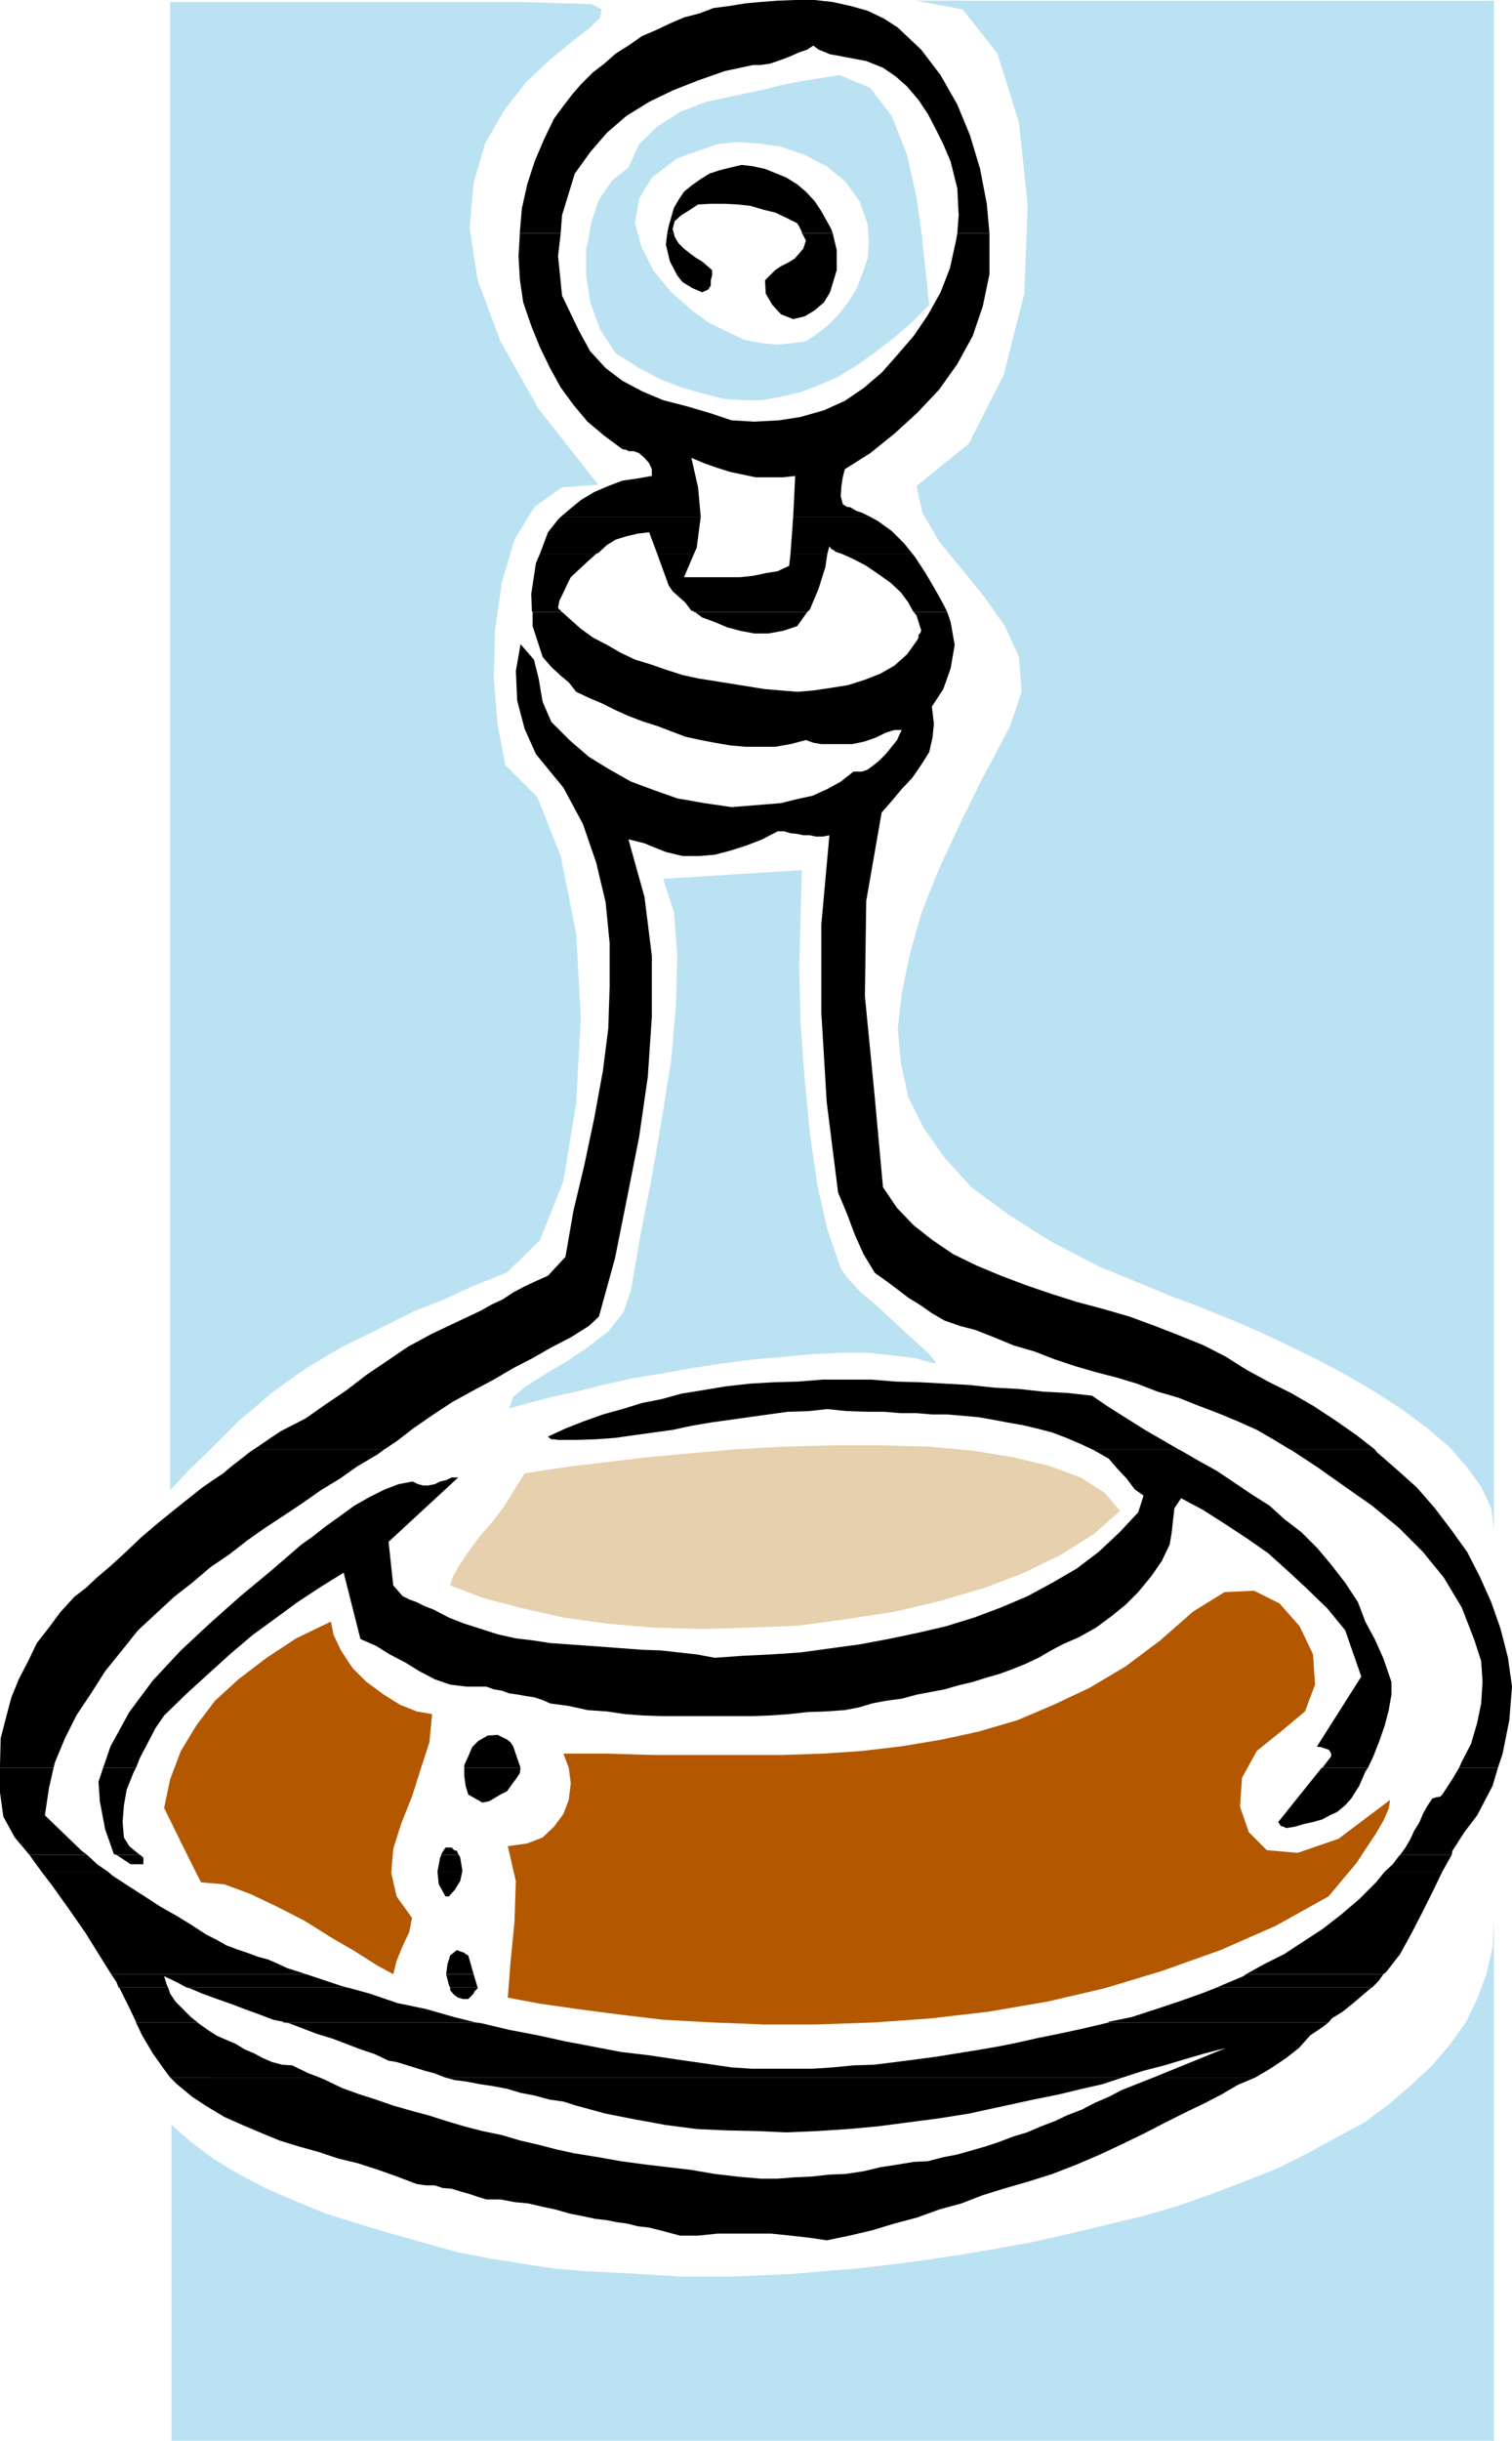 <?xml version="1.0" encoding="UTF-8" standalone="no"?>
<svg
   version="1.0"
   width="96.482mm"
   height="155.668mm"
   id="svg51"
   sodipodi:docname="Perfume Bottle 02.wmf"
   xmlns:inkscape="http://www.inkscape.org/namespaces/inkscape"
   xmlns:sodipodi="http://sodipodi.sourceforge.net/DTD/sodipodi-0.dtd"
   xmlns="http://www.w3.org/2000/svg"
   xmlns:svg="http://www.w3.org/2000/svg">
  <sodipodi:namedview
     id="namedview51"
     pagecolor="#ffffff"
     bordercolor="#000000"
     borderopacity="0.25"
     inkscape:showpageshadow="2"
     inkscape:pageopacity="0.0"
     inkscape:pagecheckerboard="0"
     inkscape:deskcolor="#d1d1d1"
     inkscape:document-units="mm" />
  <defs
     id="defs1">
    <pattern
       id="WMFhbasepattern"
       patternUnits="userSpaceOnUse"
       width="6"
       height="6"
       x="0"
       y="0" />
  </defs>
  <path
     style="fill:#000000;fill-opacity:1;fill-rule:evenodd;stroke:none"
     d="m 125.376,56.234 v -0.323 l 0.485,-5.656 1.293,-5.817 1.777,-5.494 2.262,-5.333 2.424,-5.009 2.262,-3.07 2.1,-2.747 2.1,-2.424 2.908,-2.909 2.747,-2.101 2.747,-2.424 3.07,-1.939 3.231,-2.262 3.393,-1.454 3.393,-1.616 3.393,-1.454 3.716,-0.97 3.393,-1.293 3.716,-0.485 4.039,-0.646 3.554,-0.323 4.201,-0.323 L 191.78,0 h 4.685 l 4.362,0.485 4.362,0.97 4.039,1.131 4.039,1.939 3.231,2.101 5.655,5.333 4.685,6.14 4.039,7.11 3.07,7.433 2.424,8.08 1.616,8.403 0.646,7.11 h -7.755 l 0.323,-4.363 -0.323,-6.464 -1.616,-6.464 -1.777,-4.201 -1.777,-3.555 -1.939,-3.717 -2.262,-3.393 -2.747,-3.232 -2.747,-2.424 -3.07,-2.101 -4.039,-1.616 -1.777,-0.323 -1.616,-0.323 -1.777,-0.323 -1.616,-0.323 -1.939,-0.323 -1.131,-0.485 -1.616,-0.646 -1.293,-0.97 -1.454,0.97 -1.939,0.646 -1.777,0.808 -1.616,0.646 -1.777,0.646 -1.939,0.646 -2.262,0.323 h -1.777 l -6.786,1.454 -6.463,2.262 -6.14,2.424 -5.655,2.747 -5.493,3.393 -4.685,4.04 -4.039,4.686 -3.716,5.171 -3.07,10.019 -0.323,4.363 z"
     id="path1" />
  <path
     style="fill:#000000;fill-opacity:1;fill-rule:evenodd;stroke:none"
     d="m 160.921,56.234 0.323,-1.616 1.293,-4.525 1.131,-1.939 1.293,-1.939 1.777,-1.454 2.262,-1.616 2.1,-1.293 2.424,-0.808 2.585,-0.646 2.747,-0.646 2.747,0.323 2.908,0.646 2.424,0.97 2.747,1.131 2.585,1.616 2.1,1.778 2.1,2.262 1.616,2.424 2.424,4.363 0.323,0.97 h -7.432 v -0.323 l -0.646,-1.293 -0.485,-0.808 -2.585,-1.293 -2.747,-1.293 -2.747,-0.646 -3.231,-0.97 -3.07,-0.323 -3.07,-0.162 h -3.393 l -3.07,0.162 -1.939,1.293 -2.1,1.293 -1.616,1.454 -0.485,1.939 0.323,0.97 h -1.616 z"
     id="path2" />
  <path
     style="fill:#000000;fill-opacity:1;fill-rule:evenodd;stroke:none"
     d="m 135.232,124.587 2.1,-1.778 2.747,-2.262 3.231,-1.939 3.393,-1.454 3.393,-1.293 3.393,-0.485 3.716,-0.646 v -0.323 -0.323 -0.646 -0.323 l -0.646,-1.454 -1.131,-1.293 -1.293,-1.131 -1.293,-0.485 h -0.646 -0.646 l -0.485,-0.323 -0.969,-0.162 -4.362,-3.232 -4.039,-3.393 -3.393,-4.04 -3.07,-4.201 -2.585,-4.686 -2.424,-5.009 -2.1,-5.171 -1.939,-5.656 -0.808,-5.494 -0.323,-5.656 0.323,-5.494 h 9.856 l -0.646,5.494 0.969,9.534 4.039,8.403 2.747,5.009 3.716,4.04 4.039,3.07 4.847,2.585 5.009,2.101 5.655,1.454 5.493,1.616 5.332,1.778 5.493,0.323 5.978,-0.323 5.17,-0.808 5.655,-1.616 5.009,-2.262 4.524,-3.07 4.362,-3.717 3.716,-4.201 4.039,-4.686 3.393,-5.009 3.07,-5.494 2.262,-5.817 1.454,-6.625 0.323,-1.778 h 7.755 v 1.131 8.726 l -1.616,7.756 -2.424,7.11 -3.716,6.787 -4.362,6.14 -5.332,5.656 -5.493,5.009 -5.816,4.686 -6.14,3.878 -0.485,1.939 -0.323,2.101 -0.162,2.424 0.485,1.939 0.969,0.646 0.969,0.162 1.293,0.808 1.454,0.485 1.939,0.97 h -18.58 l 0.485,-9.857 -2.908,0.323 h -3.231 -3.393 l -3.07,-0.646 -3.07,-0.646 -3.07,-0.97 -3.231,-1.131 -3.07,-1.293 1.616,7.11 0.646,7.11 h -33.768 z"
     id="path3" />
  <path
     style="fill:#000000;fill-opacity:1;fill-rule:evenodd;stroke:none"
     d="m 160.921,56.234 -0.323,2.747 0.969,4.04 1.777,3.393 1.293,1.616 2.424,1.454 2.262,0.97 1.454,-0.646 0.646,-0.97 v -1.293 l 0.323,-1.131 V 65.121 l -1.293,-1.131 -1.131,-0.97 -1.616,-0.97 -1.293,-0.97 -1.454,-1.131 -1.293,-1.293 -0.969,-1.616 -0.162,-0.808 h -1.616 z"
     id="path4" />
  <path
     style="fill:#000000;fill-opacity:1;fill-rule:evenodd;stroke:none"
     d="m 193.396,56.234 0.323,0.485 0.646,1.293 -0.646,1.939 -0.969,1.131 -1.131,1.293 -1.616,0.97 -1.616,0.808 -1.454,0.97 -1.293,1.293 -1.131,1.131 0.162,3.232 1.616,2.747 2.1,2.262 2.908,1.131 2.747,-0.646 2.424,-1.454 2.262,-1.939 1.454,-2.424 1.616,-5.333 v -4.848 l -0.969,-4.04 z"
     id="path5" />
  <path
     style="fill:#000000;fill-opacity:1;fill-rule:evenodd;stroke:none"
     d="m 130.223,133.474 1.939,-5.171 2.424,-3.07 0.646,-0.646 h 33.768 l -0.969,7.433 -0.646,1.454 h -8.886 l -1.939,-5.171 -2.747,0.323 -2.747,0.646 -2.585,0.808 -2.1,1.293 -2.1,1.939 -0.485,0.162 z"
     id="path6" />
  <path
     style="fill:#000000;fill-opacity:1;fill-rule:evenodd;stroke:none"
     d="m 190.649,133.474 0.646,-8.888 h 18.58 l 1.777,0.97 3.393,2.424 3.07,3.07 1.939,2.424 h -17.126 l -0.485,-0.162 -0.969,-0.323 -0.323,-0.323 -0.646,-0.323 -0.485,-0.646 -0.485,1.778 z"
     id="path7" />
  <path
     style="fill:#000000;fill-opacity:1;fill-rule:evenodd;stroke:none"
     d="m 128.284,147.371 -0.162,-4.201 1.131,-7.433 0.969,-2.262 h 13.572 l -1.777,1.616 -2.1,1.939 -2.262,2.101 -0.969,1.939 -0.808,1.778 -0.969,1.939 -0.323,1.778 0.969,0.97 h -7.109 v 0 z"
     id="path8" />
  <path
     style="fill:#000000;fill-opacity:1;fill-rule:evenodd;stroke:none"
     d="m 167.384,147.371 -0.646,-0.162 -1.454,-1.939 -1.616,-1.454 -1.454,-1.293 -0.969,-1.454 -2.747,-7.595 h 8.886 l -2.424,5.656 h 0.646 0.323 3.07 3.07 3.07 3.393 l 3.07,-0.323 3.07,-0.646 2.908,-0.485 2.747,-1.293 0.323,-2.909 h 8.886 l -0.485,3.232 -1.616,5.171 -2.1,5.009 -0.646,0.646 h -27.305 v 0 z"
     id="path9" />
  <path
     style="fill:#000000;fill-opacity:1;fill-rule:evenodd;stroke:none"
     d="m 220.216,147.371 -1.131,-2.101 -1.777,-2.424 -2.585,-2.424 -2.747,-1.939 -3.07,-2.101 -3.07,-1.616 -2.908,-1.293 h 17.126 l 0.646,0.808 2.424,3.717 2.1,3.555 2.262,4.04 0.969,1.939 h -8.078 v 0 z"
     id="path10" />
  <path
     style="fill:#000000;fill-opacity:1;fill-rule:evenodd;stroke:none"
     d="m 61.234,349.36 1.454,-0.97 2.585,-1.778 2.424,-1.616 5.978,-3.07 4.847,-3.393 5.009,-3.393 4.847,-3.717 5.009,-3.393 5.009,-3.393 5.655,-3.07 6.14,-2.909 2.747,-1.293 3.07,-1.454 2.585,-1.454 2.747,-1.293 2.424,-1.616 2.747,-1.454 2.747,-1.293 2.908,-1.293 4.201,-4.525 1.939,-11.15 2.585,-10.827 2.424,-11.473 2.1,-11.473 1.293,-10.18 0.323,-10.18 V 227.359 l -0.969,-9.857 -2.262,-9.534 -3.231,-9.372 -4.685,-8.726 -6.624,-8.08 -2.747,-6.14 -1.777,-6.787 -0.323,-7.11 1.131,-6.464 3.231,3.717 1.131,4.525 0.969,5.656 2.1,4.848 4.362,4.363 4.685,4.04 5.009,3.07 5.17,2.909 5.655,2.101 5.493,1.939 6.463,1.131 6.624,0.97 4.039,-0.323 4.039,-0.323 3.878,-0.323 3.878,-0.97 3.716,-0.808 3.554,-1.616 3.231,-1.778 3.07,-2.424 h 0.646 0.646 0.162 0.646 l 1.293,-0.485 1.131,-0.808 1.616,-1.293 1.616,-1.616 1.454,-1.778 1.293,-1.616 0.646,-1.454 0.485,-0.97 h -1.777 l -2.1,0.646 -2.262,1.131 -2.747,0.97 -1.454,0.323 -1.616,0.323 h -1.777 -1.939 -1.777 -1.939 l -1.939,-0.323 -1.777,-0.646 -3.716,0.97 -3.716,0.646 h -3.554 -3.554 l -3.716,-0.323 -3.716,-0.646 -3.393,-0.646 -3.716,-0.808 -3.393,-1.293 -3.393,-1.293 -3.554,-1.131 -3.393,-1.293 -3.231,-1.454 -3.231,-1.616 -3.07,-1.293 -3.07,-1.454 -1.777,-2.262 -1.939,-1.616 -2.262,-2.101 -2.1,-2.424 -2.424,-7.433 v -3.393 h 7.109 l 1.616,1.454 2.908,2.585 2.908,2.101 3.393,1.778 3.393,1.939 3.393,1.616 3.716,1.131 3.716,1.293 4.039,1.293 3.716,0.808 4.039,0.646 4.039,0.646 4.039,0.646 4.039,0.646 3.878,0.323 3.878,0.323 3.878,-0.323 4.362,-0.646 4.039,-0.646 4.039,-1.293 3.716,-1.454 3.393,-1.939 3.07,-2.747 2.424,-3.393 0.323,-0.646 v -0.646 l 0.485,-0.485 0.162,-0.646 -1.131,-3.555 -0.646,-0.808 h 8.078 l 0.808,2.424 0.969,5.494 -0.969,5.656 -1.777,5.009 -2.747,4.201 0.485,4.201 -0.323,3.232 -0.808,3.555 -1.939,3.07 -2.1,3.07 -2.585,2.747 -2.424,2.909 -2.424,2.747 -3.716,21.33 -0.323,22.946 2.262,23.108 2.1,22.946 3.393,5.009 4.039,4.201 4.524,3.555 5.009,3.393 5.655,2.747 5.816,2.424 5.978,2.262 6.14,2.101 6.14,1.939 6.624,1.778 6.14,1.778 6.14,2.262 5.816,2.262 5.978,2.424 5.332,2.747 4.847,3.07 5.332,2.909 5.493,2.747 5.332,3.07 5.17,3.393 5.332,3.717 4.362,3.393 h -20.519 l -3.716,-2.262 -4.201,-2.424 -4.685,-2.101 -4.685,-1.939 -4.685,-1.778 -4.847,-1.939 -5.009,-1.454 -5.009,-1.939 -4.847,-1.454 -5.009,-1.293 -5.009,-1.454 -4.847,-1.616 -5.009,-1.939 -5.009,-1.454 -4.685,-1.939 -4.524,-1.778 -3.716,-0.97 -3.716,-1.293 -3.07,-1.778 -2.747,-1.939 -2.908,-1.778 -2.747,-2.101 -2.585,-1.939 -2.747,-1.939 -2.747,-4.525 -2.1,-4.686 -1.939,-5.171 -2.1,-5.009 -2.747,-21.815 -1.293,-21.492 v -21.33 l 1.939,-21.492 -1.616,0.323 h -1.616 l -1.454,-0.323 h -1.616 l -1.454,-0.323 -1.616,-0.162 -1.616,-0.485 h -1.454 l -3.716,1.939 -3.716,1.454 -4.039,1.293 -3.716,0.97 -3.716,0.323 h -4.039 l -4.039,-0.97 -4.039,-1.616 -1.131,-0.485 -1.293,-0.323 -1.293,-0.323 -1.293,-0.323 3.878,13.897 1.777,14.22 v 14.543 l -0.969,14.543 -2.1,14.543 -2.908,14.705 -2.908,14.543 -3.878,14.058 -2.424,2.262 -4.362,2.747 -4.685,2.424 -4.524,2.585 -4.685,2.424 -4.685,2.747 -4.847,2.585 -5.009,2.747 -4.685,3.07 -4.685,3.232 -4.201,3.232 -2.908,1.939 H 61.234 Z"
     id="path11" />
  <path
     style="fill:#000000;fill-opacity:1;fill-rule:evenodd;stroke:none"
     d="m 263.355,349.36 -2.747,-1.293 -3.393,-1.454 -3.393,-1.293 -3.716,-0.97 -3.393,-0.808 -3.716,-0.646 -3.393,-0.646 -3.716,-0.646 -3.716,-0.323 -3.716,-0.323 h -3.716 l -3.716,-0.323 h -4.039 l -3.716,-0.323 h -4.039 l -5.009,-0.162 -4.685,-0.485 -4.524,0.485 -5.009,0.162 -4.685,0.646 -4.685,0.646 -4.524,0.646 -4.685,0.646 -4.685,0.808 -4.524,0.97 -4.685,0.646 -4.685,0.646 -4.524,0.646 -4.524,0.323 -4.524,0.162 h -4.685 l -0.969,-0.162 h -0.646 l -0.485,-0.323 -0.323,-0.323 4.201,-1.939 4.524,-1.778 4.524,-1.616 4.685,-1.293 4.685,-1.454 4.847,-0.97 4.685,-1.293 5.009,-0.808 5.816,-0.97 5.816,-0.646 5.655,-0.323 5.816,-0.162 5.978,-0.485 h 5.816 5.816 l 5.978,0.485 5.978,0.162 5.816,0.323 5.816,0.323 6.14,0.646 5.978,0.323 5.816,0.646 5.978,0.323 5.816,0.646 4.039,2.747 4.362,2.747 4.362,2.747 4.201,2.424 3.878,2.262 h -20.842 z"
     id="path12" />
  <path
     style="fill:#000000;fill-opacity:1;fill-rule:evenodd;stroke:none"
     d="m 167.384,147.371 1.939,1.454 3.07,1.131 3.07,1.293 3.07,0.808 3.393,0.646 h 3.393 l 3.554,-0.646 3.393,-1.131 2.424,-3.393 h -27.305 v 0 z"
     id="path13" />
  <path
     style="fill:#000000;fill-opacity:1;fill-rule:evenodd;stroke:none"
     d="m 0,426.116 v -0.646 l 0.162,-6.464 1.293,-5.009 1.293,-4.848 1.777,-4.363 2.262,-4.363 2.1,-4.363 2.908,-3.717 2.747,-3.717 3.393,-3.717 2.747,-2.101 2.747,-2.585 3.231,-2.747 3.716,-3.393 3.554,-3.393 4.362,-3.717 5.009,-4.04 5.493,-4.363 2.585,-1.778 2.424,-1.616 2.1,-1.778 2.1,-1.616 2.262,-1.778 0.969,-0.646 h 31.506 l -1.777,1.293 -4.685,2.747 -4.362,3.07 -4.524,2.747 -4.362,3.07 -4.362,2.909 -4.685,3.07 -4.362,3.07 -4.362,3.393 -4.524,3.07 -4.362,3.717 -4.362,3.393 -4.362,4.04 -4.362,4.04 -3.878,4.848 -4.039,5.009 -3.393,5.332 -3.554,5.333 -2.747,5.494 -2.424,5.817 -0.323,1.293 z"
     id="path14" />
  <path
     style="fill:#000000;fill-opacity:1;fill-rule:evenodd;stroke:none"
     d="m 24.881,426.116 1.777,-5.171 4.524,-8.241 5.655,-7.595 6.786,-7.272 7.109,-6.625 7.271,-6.464 7.594,-6.302 7.109,-6.14 2.747,-1.939 3.07,-2.424 3.393,-2.424 3.554,-2.585 3.716,-2.101 3.554,-1.778 3.393,-1.293 3.393,-0.646 1.293,0.646 1.293,0.323 h 1.131 l 1.616,-0.323 1.293,-0.646 1.454,-0.323 1.293,-0.646 h 1.616 l -16.803,15.513 1.131,10.503 2.262,2.585 1.616,0.808 1.777,0.646 1.939,0.97 2.1,0.808 3.716,1.939 3.716,1.454 4.039,1.293 4.039,1.293 4.362,0.97 4.039,0.485 4.201,0.646 4.524,0.323 4.524,0.323 4.362,0.323 4.362,0.323 4.362,0.323 4.524,0.162 4.362,0.485 4.362,0.485 4.362,0.808 6.786,-0.485 6.786,-0.323 7.109,-0.485 7.109,-0.97 7.109,-0.97 6.947,-1.293 6.947,-1.454 6.947,-1.616 6.786,-2.101 6.463,-2.424 6.463,-2.747 5.978,-3.232 5.816,-3.393 5.332,-4.04 5.009,-4.686 4.524,-4.848 1.293,-4.04 -2.1,-1.454 -1.939,-2.585 -2.262,-2.424 -2.1,-2.424 -3.393,-1.939 -0.646,-0.323 h 20.842 l 0.646,0.323 4.201,2.424 4.362,2.424 4.362,2.909 4.039,2.747 4.362,2.747 3.554,3.232 4.201,3.232 3.716,3.717 3.393,4.04 3.393,4.363 3.07,4.686 1.777,4.686 2.262,4.201 2.1,4.686 1.939,5.656 v 3.07 l -0.646,3.717 -0.969,3.717 -1.293,3.717 -1.454,3.717 -1.293,2.747 h -10.987 l 2.1,-2.747 v -0.646 l -0.323,-0.646 -0.323,-0.323 -0.969,-0.323 -0.969,-0.323 h -0.646 l -0.162,-0.162 10.663,-16.805 -3.878,-11.15 -4.362,-5.333 -4.685,-4.525 -4.685,-4.363 -4.847,-4.363 -5.332,-3.717 -5.17,-3.393 -5.332,-3.393 -5.17,-2.747 -1.616,2.424 -0.323,2.909 -0.323,2.909 -0.485,2.909 -1.939,4.04 -2.585,3.717 -3.07,3.717 -3.07,3.07 -3.393,2.747 -3.716,2.747 -4.039,2.262 -4.039,1.778 -2.747,1.454 -3.07,1.778 -3.07,1.454 -3.231,1.293 -3.07,1.131 -3.393,0.97 -3.07,0.97 -3.393,0.808 -3.393,0.97 -3.393,0.646 -3.393,0.646 -3.554,0.97 -3.716,0.485 -3.393,0.646 -3.231,0.97 -3.393,0.646 -4.685,0.323 -4.362,0.162 -4.362,0.485 -4.685,0.323 -4.362,0.162 h -4.362 -4.201 -4.362 -4.362 -4.362 l -4.685,-0.162 -4.201,-0.323 -4.362,-0.646 -4.685,-0.323 -4.362,-0.97 -4.685,-0.646 -1.777,-0.808 -1.939,-0.646 -2.1,-0.323 -1.777,-0.323 -2.262,-0.323 -1.777,-0.646 -1.939,-0.323 -1.777,-0.646 h -4.685 l -4.039,-0.485 -3.716,-1.293 -3.716,-1.939 -3.393,-2.101 -3.716,-1.939 -3.393,-2.101 -3.716,-1.616 -4.039,-15.998 -5.493,3.393 -5.655,3.717 -5.493,4.04 -5.332,3.878 -5.332,4.525 -5.17,4.686 -5.332,4.848 -5.493,5.333 -2.1,3.07 -1.939,3.717 -1.777,3.393 -0.969,2.424 z"
     id="path15" />
  <path
     style="fill:#000000;fill-opacity:1;fill-rule:evenodd;stroke:none"
     d="m 111.966,426.116 v -0.646 l 0.969,-2.101 0.969,-2.262 1.454,-1.454 2.262,-1.293 2.424,-0.162 0.969,0.485 1.293,0.646 0.808,0.646 0.646,0.97 1.777,5.171 z"
     id="path16" />
  <path
     style="fill:#000000;fill-opacity:1;fill-rule:evenodd;stroke:none"
     d="m 351.894,426.116 0.646,-1.454 2.262,-4.363 1.454,-5.009 0.969,-4.686 0.323,-5.171 -0.323,-5.009 -1.616,-5.009 -3.07,-7.918 -4.362,-7.272 -5.009,-6.14 -5.816,-5.817 -6.463,-5.333 -6.463,-4.525 -6.624,-4.686 -6.14,-4.04 -0.646,-0.323 h 20.519 l 0.485,0.646 5.009,4.363 4.685,4.201 4.362,5.009 4.039,5.333 3.716,5.171 3.07,5.979 2.747,6.14 2.262,6.464 1.777,6.948 0.969,6.948 -0.646,8.08 -1.616,8.08 -1.131,3.393 z"
     id="path17" />
  <path
     style="fill:#000000;fill-opacity:1;fill-rule:evenodd;stroke:none"
     d="M 7.109,447.123 3.554,442.921 0.808,437.912 0,432.095 v -5.979 h 12.925 l -1.131,5.009 -0.969,6.464 8.886,8.564 1.293,0.97 H 7.109 Z"
     id="path18" />
  <path
     style="fill:#000000;fill-opacity:1;fill-rule:evenodd;stroke:none"
     d="m 28.113,447.123 -0.646,-0.162 -2.1,-5.979 -1.293,-6.787 -0.323,-4.686 1.131,-3.393 h 7.917 l -0.646,1.293 -1.616,4.04 -0.646,3.717 -0.323,4.04 0.323,3.717 1.293,2.101 1.939,1.616 0.646,0.485 h -5.655 z"
     id="path19" />
  <path
     style="fill:#000000;fill-opacity:1;fill-rule:evenodd;stroke:none"
     d="m 106.311,447.123 1.131,-1.778 h 0.162 0.646 0.323 0.323 l 0.646,0.646 0.646,0.162 0.323,0.808 0.162,0.162 h -4.201 v 0 z"
     id="path20" />
  <path
     style="fill:#000000;fill-opacity:1;fill-rule:evenodd;stroke:none"
     d="m 337.676,447.123 1.293,-1.778 1.131,-1.939 0.969,-2.101 1.293,-2.101 0.808,-1.939 0.969,-1.778 1.293,-1.939 0.969,-0.323 h 0.162 l 0.808,-0.162 0.485,-0.485 2.424,-3.717 1.616,-2.747 h 9.371 l -1.293,4.363 -3.716,7.11 -3.07,4.04 -2.908,4.525 -0.162,0.97 h -12.441 z"
     id="path21" />
  <path
     style="fill:#000000;fill-opacity:1;fill-rule:evenodd;stroke:none"
     d="m 111.966,426.116 v 1.939 l 0.323,2.424 0.646,2.101 3.393,1.939 1.616,-0.323 1.131,-0.646 1.616,-0.97 1.616,-0.808 1.131,-1.616 0.969,-1.293 0.969,-1.454 0.162,-1.293 z"
     id="path22" />
  <path
     style="fill:#000000;fill-opacity:1;fill-rule:evenodd;stroke:none"
     d="m 318.772,426.116 -10.502,13.089 0.323,0.485 0.323,0.485 0.646,0.162 0.646,0.323 2.1,-0.323 2.1,-0.646 2.262,-0.485 2.262,-0.646 1.777,-0.97 1.777,-0.808 1.939,-1.616 1.454,-1.616 1.939,-3.07 1.454,-3.393 0.646,-0.97 h -10.987 v 0 z"
     id="path23" />
  <path
     style="fill:#000000;fill-opacity:1;fill-rule:evenodd;stroke:none"
     d="M 10.017,451.162 8.24,448.739 7.109,447.123 H 21.004 l 2.424,2.262 2.585,1.778 H 10.017 Z"
     id="path24" />
  <path
     style="fill:#000000;fill-opacity:1;fill-rule:evenodd;stroke:none"
     d="m 105.503,451.162 0.646,-3.393 0.323,-0.646 h 4.201 l 0.323,0.646 0.485,2.909 v 0.485 z"
     id="path25" />
  <path
     style="fill:#000000;fill-opacity:1;fill-rule:evenodd;stroke:none"
     d="m 333.96,451.162 1.939,-1.778 1.454,-1.939 0.323,-0.323 h 12.441 l -2.262,4.04 z"
     id="path26" />
  <path
     style="fill:#000000;fill-opacity:1;fill-rule:evenodd;stroke:none"
     d="m 28.113,447.123 3.393,2.262 h 3.07 v -1.616 l -0.808,-0.646 h -5.655 z"
     id="path27" />
  <path
     style="fill:#000000;fill-opacity:1;fill-rule:evenodd;stroke:none"
     d="m 26.82,475.886 -2.424,-3.878 -3.716,-5.979 -4.039,-5.817 -4.039,-5.656 -2.585,-3.393 h 15.995 l 1.131,0.97 3.716,2.424 4.039,2.585 3.716,2.424 3.716,2.101 3.716,2.262 3.716,2.424 2.585,1.293 2.262,1.293 2.585,0.97 2.424,0.808 2.585,0.97 2.424,0.646 2.585,1.131 2.1,0.97 4.524,1.454 H 26.82 Z"
     id="path28" />
  <path
     style="fill:#000000;fill-opacity:1;fill-rule:evenodd;stroke:none"
     d="m 107.604,475.886 0.323,-2.424 0.646,-2.101 1.616,-1.293 0.808,0.323 0.969,0.323 0.323,0.323 0.646,0.323 1.293,4.525 z"
     id="path29" />
  <path
     style="fill:#000000;fill-opacity:1;fill-rule:evenodd;stroke:none"
     d="m 300.515,475.886 4.362,-2.424 4.847,-2.424 4.685,-3.07 4.685,-3.07 4.362,-3.393 4.362,-3.717 4.039,-4.04 2.1,-2.585 h 13.895 l -2.424,5.009 -2.424,4.848 -2.585,5.009 -2.747,5.009 -3.393,4.363 -0.646,0.485 z"
     id="path30" />
  <path
     style="fill:#000000;fill-opacity:1;fill-rule:evenodd;stroke:none"
     d="m 105.503,451.162 0.323,3.07 1.616,2.909 h 0.162 0.323 0.323 l 1.454,-1.616 1.293,-2.101 0.485,-2.262 z"
     id="path31" />
  <path
     style="fill:#000000;fill-opacity:1;fill-rule:evenodd;stroke:none"
     d="m 28.597,479.118 -0.485,-1.293 -1.293,-1.939 h 47.016 l 1.939,0.646 6.786,2.262 1.293,0.323 H 45.077 l -2.424,-1.293 -3.07,-1.454 0.646,2.101 0.323,0.646 H 28.759 v 0 z"
     id="path32" />
  <path
     style="fill:#000000;fill-opacity:1;fill-rule:evenodd;stroke:none"
     d="m 108.573,479.118 -0.323,-0.646 -0.646,-2.585 h 6.624 l 0.969,3.232 h -6.624 z"
     id="path33" />
  <path
     style="fill:#000000;fill-opacity:1;fill-rule:evenodd;stroke:none"
     d="m 293.406,479.118 1.454,-0.646 5.009,-2.101 0.646,-0.485 h 33.121 l -1.131,1.616 -1.616,1.616 h -37.484 z"
     id="path34" />
  <path
     style="fill:#000000;fill-opacity:1;fill-rule:evenodd;stroke:none"
     d="m 32.798,487.359 -1.616,-3.393 -2.424,-4.848 h 11.794 l 0.485,1.454 1.293,1.939 1.777,1.778 1.939,1.939 1.616,1.293 H 32.798 v 0 z"
     id="path35" />
  <path
     style="fill:#000000;fill-opacity:1;fill-rule:evenodd;stroke:none"
     d="m 68.343,487.359 -2.424,-0.485 -3.393,-1.293 -3.554,-1.293 -3.393,-1.293 -3.231,-1.131 -3.554,-1.293 -3.07,-1.293 -0.646,-0.162 h 38.776 l 5.332,1.454 6.624,2.262 6.947,1.454 6.786,1.939 5.17,1.293 H 68.343 v 0 z"
     id="path36" />
  <path
     style="fill:#000000;fill-opacity:1;fill-rule:evenodd;stroke:none"
     d="m 267.394,487.359 5.493,-1.131 5.978,-1.939 5.332,-1.778 5.493,-1.939 3.716,-1.454 h 37.484 l -0.323,0.162 -2.262,1.939 -2.1,1.778 -2.424,1.939 -2.585,1.616 -0.808,0.97 h -52.994 v 0 z"
     id="path37" />
  <path
     style="fill:#000000;fill-opacity:1;fill-rule:evenodd;stroke:none"
     d="m 108.573,479.118 v 0.646 l 0.969,1.131 0.969,0.646 1.131,0.323 h 0.646 0.323 0.323 l 0.646,-0.646 0.646,-0.646 0.162,-0.485 0.808,-0.808 v -0.162 h -6.624 z"
     id="path38" />
  <path
     style="fill:#000000;fill-opacity:1;fill-rule:evenodd;stroke:none"
     d="m 41.038,500.771 -1.454,-1.939 -2.747,-3.878 -2.585,-4.363 -1.454,-3.07 h 14.864 l 0.162,0.162 2.262,1.616 2.262,1.454 2.262,0.97 2.262,0.97 2.1,1.293 2.262,0.97 2.1,1.131 2.262,0.97 2.424,0.646 2.424,0.162 4.039,1.939 2.585,0.97 z"
     id="path39" />
  <path
     style="fill:#000000;fill-opacity:1;fill-rule:evenodd;stroke:none"
     d="m 107.281,500.771 -2.424,-0.97 -2.424,-0.646 -2.585,-0.808 -2.1,-0.646 -2.1,-0.646 -1.939,-0.323 -3.393,-1.616 -3.393,-1.131 -3.393,-1.293 -3.393,-1.293 -3.716,-1.131 -3.393,-1.293 -3.393,-1.293 -1.293,-0.162 h 46.37 l 1.293,0.162 6.786,1.616 6.786,1.293 6.624,1.454 6.786,1.293 6.786,1.293 6.786,0.808 6.463,0.97 6.786,0.97 6.624,0.97 4.847,0.323 h 5.009 5.009 4.685 l 4.847,-0.323 5.009,-0.485 5.009,-0.162 5.17,-0.646 5.009,-0.646 4.847,-0.646 5.009,-0.808 5.009,-0.808 4.685,-0.808 4.847,-0.97 5.009,-1.131 4.847,-0.97 5.978,-1.293 6.14,-1.454 h 52.994 l -1.454,1.131 -2.908,1.939 -2.747,3.07 -3.07,2.424 -3.878,2.585 -3.554,2.101 h -24.558 l 17.449,-7.11 -5.009,1.293 -5.009,1.454 -4.847,1.454 -5.009,1.293 -5.009,1.616 H 107.442 v 0 z"
     id="path40" />
  <path
     style="fill:#000000;fill-opacity:1;fill-rule:evenodd;stroke:none"
     d="m 41.038,500.771 1.616,1.616 3.716,3.07 3.716,2.424 4.039,2.424 4.362,1.939 4.201,1.778 4.685,1.939 4.685,1.454 4.685,1.293 4.847,1.616 4.685,1.131 5.009,1.616 4.524,1.616 4.685,1.778 2.262,0.323 h 2.1 l 1.939,0.646 2.1,0.162 2.1,0.646 2.262,0.646 1.939,0.646 2.1,0.646 h 3.393 l 3.393,0.646 3.393,0.323 3.393,0.808 3.07,0.646 3.393,0.97 3.231,0.646 3.07,0.646 2.747,0.323 2.424,0.485 2.424,0.323 2.585,0.646 2.747,0.323 2.585,0.646 2.424,0.646 2.424,0.646 h 4.362 l 4.685,-0.485 h 4.362 4.201 4.362 l 4.685,0.485 4.362,0.485 4.362,0.646 5.493,-1.131 5.493,-1.293 5.332,-1.616 5.493,-1.454 5.332,-1.939 5.332,-1.454 5.009,-1.939 5.17,-1.616 6.14,-1.778 5.655,-1.778 5.816,-2.262 5.655,-2.424 5.17,-2.424 5.332,-2.585 5.332,-2.747 5.17,-2.585 4.362,-2.101 4.039,-2.101 3.878,-2.262 4.201,-1.778 h -24.558 l -7.755,3.07 -3.07,1.616 -3.393,1.454 -3.07,1.616 -3.393,1.293 -3.07,1.454 -3.393,1.293 -3.393,1.454 -3.231,0.97 -3.393,1.293 -3.393,1.131 -3.393,0.97 -3.393,0.97 -3.393,0.646 -3.716,0.97 -3.393,0.162 -3.878,0.646 -4.201,0.646 -4.039,0.97 -4.362,0.646 -3.878,0.162 -4.524,0.485 -3.878,0.162 -4.039,0.323 h -4.201 l -5.493,-0.485 -5.493,-0.646 -5.655,-0.97 -5.493,-0.646 -5.493,-0.646 -5.978,-0.808 -5.493,-0.97 -5.978,-0.97 -4.362,-0.97 -4.362,-1.131 -4.201,-0.97 -4.362,-1.293 -4.685,-0.97 -4.362,-1.131 -4.362,-1.293 -4.039,-1.293 -4.201,-1.131 -4.524,-1.293 -4.201,-1.454 -4.039,-1.293 -4.039,-1.454 -4.039,-1.939 -1.454,-0.646 z"
     id="path41" />
  <path
     style="fill:#000000;fill-opacity:1;fill-rule:evenodd;stroke:none"
     d="m 107.281,500.771 2.424,0.646 2.585,0.323 3.393,0.646 3.231,0.485 3.393,0.646 3.231,0.97 3.393,0.646 3.554,0.97 3.393,0.485 3.07,0.97 7.109,1.939 7.432,1.454 7.109,1.293 7.432,0.97 7.109,0.323 7.432,0.162 7.109,0.323 7.432,-0.323 7.432,-0.485 7.109,-0.646 7.432,-0.97 7.432,-0.97 7.109,-1.131 7.432,-1.616 7.432,-1.616 7.109,-1.454 5.332,-1.293 5.009,-1.131 4.847,-1.616 H 107.442 v 0 z"
     id="path42" />
  <path
     style="fill:#bbe2f3;fill-opacity:1;fill-rule:evenodd;stroke:none"
     d="m 121.822,184.214 -1.777,-9.372 -0.969,-11.311 0.323,-11.635 1.616,-11.473 3.07,-10.342 4.847,-7.918 6.624,-4.686 8.725,-0.646 -14.379,-18.26 -9.209,-16.321 -5.493,-14.705 -1.939,-12.604 0.969,-10.827 2.747,-9.534 4.685,-8.08 5.17,-6.625 5.816,-5.494 5.332,-4.363 4.362,-3.393 2.424,-2.424 0.323,-1.939 L 142.664,0.97 136.363,0.808 126.184,0.485 H 41.038 V 359.217 l 4.362,-4.686 4.362,-4.201 4.039,-4.04 3.716,-3.717 4.039,-3.393 3.716,-3.232 4.039,-2.909 4.039,-2.909 4.524,-2.747 4.685,-2.747 5.332,-2.585 5.493,-2.747 6.14,-3.07 6.947,-2.747 7.432,-3.393 8.402,-3.393 7.917,-7.756 5.655,-14.22 3.07,-18.583 1.131,-20.845 -1.131,-20.36 -3.716,-18.583 -5.655,-14.22 -7.755,-7.756 v 0 z"
     id="path43" />
  <path
     style="fill:#bbe2f3;fill-opacity:1;fill-rule:evenodd;stroke:none"
     d="M 360.295,148.341 V 0.162 H 221.024 l 11.148,2.101 8.402,10.665 5.17,16.644 2.1,19.714 -0.808,21.492 -5.009,19.714 -8.402,16.482 -12.602,10.18 1.454,6.464 4.039,6.948 5.332,6.464 5.493,6.787 5.009,7.11 3.393,7.433 0.646,8.403 -2.908,8.564 -6.463,12.119 -5.816,11.796 -5.009,10.827 -4.039,10.18 -2.747,9.857 -1.939,9.372 -0.969,8.564 0.808,8.403 1.777,8.08 3.716,7.433 5.009,7.11 6.463,7.11 8.725,6.464 10.179,6.464 12.118,6.302 14.218,5.817 3.07,1.293 4.039,1.454 4.847,1.939 5.978,2.424 6.463,2.747 6.786,3.232 6.947,3.393 6.947,3.717 6.947,4.04 6.463,4.201 6.14,4.525 5.332,4.525 4.362,5.009 3.393,4.686 2.424,5.171 0.646,5.009 V 148.341 Z"
     id="path44" />
  <path
     style="fill:#bbe2f3;fill-opacity:1;fill-rule:evenodd;stroke:none"
     d="m 360.295,548.117 v -85.159 l -0.323,6.464 -1.454,6.302 -2.262,6.14 -2.747,5.656 -3.716,5.171 -4.362,5.171 -5.009,4.686 -5.493,4.686 -5.816,4.363 -6.947,3.717 -6.786,3.717 -7.432,3.717 -7.755,3.07 -8.078,3.07 -8.24,2.909 -8.402,2.424 -8.725,2.101 -8.725,2.101 -8.563,1.939 -8.725,1.616 -8.563,1.454 -8.725,1.293 -8.402,1.131 -8.402,0.97 -7.917,0.646 -7.432,0.646 -7.432,0.323 -7.109,0.323 h -6.463 -5.978 l -5.655,-0.323 -4.847,-0.323 -6.14,-0.323 -6.786,-0.323 -7.271,-0.646 -7.432,-1.131 -8.078,-1.293 -7.594,-1.454 -8.078,-2.262 -8.078,-2.262 -8.078,-2.424 -7.755,-2.424 -7.432,-3.07 -7.109,-3.07 -6.463,-3.393 -6.14,-3.717 -5.332,-4.04 -4.685,-4.04 v 76.109 H 360.295 v -40.236 z"
     id="path45" />
  <path
     style="fill:#b35801;fill-opacity:1;fill-rule:evenodd;stroke:none"
     d="m 320.388,457.141 1.777,-2.101 2.424,-2.909 2.585,-3.07 2.424,-3.717 2.262,-3.393 1.777,-3.07 1.293,-2.909 0.323,-2.101 -12.441,9.372 -9.856,3.393 -7.432,-0.646 -4.362,-4.363 -2.1,-6.14 0.485,-6.948 3.554,-6.464 5.816,-4.686 5.816,-4.848 2.424,-6.464 -0.485,-7.272 -3.231,-6.787 -4.847,-5.494 -6.14,-3.07 -7.109,0.323 -7.594,4.686 -7.917,6.948 -8.402,6.302 -8.725,5.171 -8.563,4.04 -8.725,3.717 -9.371,2.747 -8.886,1.939 -9.694,1.616 -9.532,1.131 -9.532,0.646 -10.017,0.323 h -10.179 -10.179 -10.502 l -10.825,-0.323 h -10.825 l 1.293,3.393 0.485,3.717 -0.485,4.04 -1.293,3.393 -2.262,3.07 -2.747,2.585 -3.716,1.454 -4.685,0.646 1.939,8.403 -0.323,9.857 -0.969,9.857 -0.646,8.403 7.755,1.454 9.048,1.293 9.856,1.293 10.825,1.293 11.794,0.646 12.441,0.485 h 12.925 l 13.733,-0.485 13.572,-0.97 13.895,-1.616 14.218,-2.424 13.895,-3.232 13.895,-4.201 14.056,-5.009 13.249,-5.817 12.764,-7.11 z"
     id="path46" />
  <path
     style="fill:#b35801;fill-opacity:1;fill-rule:evenodd;stroke:none"
     d="m 43.946,444.699 4.524,9.049 5.655,0.485 6.14,2.262 6.463,3.07 6.624,3.393 6.463,4.04 5.816,3.393 5.332,3.393 3.878,2.101 0.808,-3.232 1.454,-3.555 1.616,-3.393 0.646,-3.393 -3.716,-5.171 -1.293,-5.656 0.485,-5.817 1.939,-6.14 2.585,-6.464 2.1,-6.625 2.1,-6.464 0.646,-6.787 -3.716,-0.646 -4.039,-1.616 -3.878,-2.424 -4.201,-3.07 -3.393,-3.393 -2.747,-4.201 -1.777,-3.717 -0.646,-3.232 -8.402,4.04 -7.109,4.686 -6.786,5.171 -5.655,5.171 -4.524,5.979 -3.716,6.14 -2.585,6.787 -1.454,6.948 z"
     id="path47" />
  <path
     style="fill:#e6d0ae;fill-opacity:1;fill-rule:evenodd;stroke:none"
     d="m 126.507,355.177 -2.1,3.393 -2.585,4.201 -2.908,3.878 -3.231,3.717 -2.747,3.717 -2.262,3.393 -1.454,2.585 -0.646,2.101 8.078,3.07 9.209,2.424 10.017,2.262 10.502,1.454 11.148,0.97 11.794,0.323 11.633,-0.323 11.794,-0.485 11.794,-1.616 11.471,-1.778 10.825,-2.585 10.502,-3.07 9.694,-3.717 8.886,-4.363 7.755,-4.848 6.463,-5.656 -3.716,-4.363 -5.816,-3.717 -7.432,-2.747 -8.725,-2.101 -9.856,-1.616 -10.825,-0.97 -11.148,-0.323 h -11.794 l -11.794,0.323 -11.633,0.646 -10.987,0.97 -10.502,0.97 -9.532,1.131 -8.078,0.97 -6.786,0.97 z"
     id="path48" />
  <path
     style="fill:#bbe2f3;fill-opacity:1;fill-rule:evenodd;stroke:none"
     d="m 122.791,339.503 4.685,-1.293 5.493,-1.454 5.978,-1.293 6.463,-1.616 7.109,-1.616 7.109,-1.131 7.109,-1.293 7.432,-1.131 7.432,-0.97 7.432,-0.646 7.109,-0.646 6.786,-0.323 h 6.301 l 6.14,0.646 5.332,0.646 4.524,1.293 0.485,-0.323 -1.939,-2.262 -3.393,-3.07 -4.362,-4.04 -4.362,-4.04 -4.362,-3.717 -3.07,-3.393 -1.454,-2.101 -3.231,-9.372 -2.424,-10.827 -1.777,-12.281 -1.293,-13.412 -0.969,-13.25 -0.323,-13.412 0.323,-12.281 0.323,-11.15 -33.444,2.101 2.585,8.08 0.808,10.503 -0.323,11.796 -1.131,13.25 -2.262,14.058 -2.424,14.22 -2.747,13.897 -2.262,13.25 -1.777,5.333 -3.716,4.686 -5.009,3.878 -5.332,3.555 -5.17,3.07 -4.362,2.747 -3.07,2.585 -0.969,2.747 z"
     id="path49" />
  <path
     style="fill:#bbe2f3;fill-opacity:1;fill-rule:evenodd;stroke:none"
     d="m 141.695,58.658 0.969,-5.333 1.777,-5.171 3.231,-4.686 3.878,-3.07 2.585,-5.656 4.362,-4.201 5.493,-3.555 6.301,-2.424 6.624,-1.454 6.301,-1.293 5.17,-1.293 4.039,-0.808 10.017,-1.616 7.432,3.07 5.17,6.787 3.716,9.372 2.262,10.18 1.454,10.18 v 0.97 h -12.925 v -0.323 l -0.323,-4.363 -1.939,-5.494 -3.393,-4.686 -4.524,-3.717 -5.332,-2.747 -5.655,-1.939 -5.493,-0.808 -5.493,-0.323 -4.362,0.485 -9.694,3.393 -6.14,4.686 -3.07,5.009 -0.969,5.979 1.293,4.848 z"
     id="path50" />
  <path
     style="fill:#bbe2f3;fill-opacity:1;fill-rule:evenodd;stroke:none"
     d="m 141.695,58.658 -0.323,0.97 v 6.787 l 0.969,6.464 2.424,6.625 3.716,5.656 5.655,3.555 5.17,2.747 5.009,1.939 5.17,1.454 5.009,1.293 4.685,0.323 h 4.685 l 5.009,-0.97 4.201,-0.97 4.685,-1.778 4.362,-1.939 4.524,-2.747 4.362,-3.07 4.362,-3.393 4.362,-3.717 4.362,-4.363 -0.646,-6.464 -0.969,-8.403 h -12.925 l -0.323,3.717 -1.293,3.717 -1.454,3.717 -1.939,3.07 -2.424,3.07 -2.585,2.585 -2.747,2.101 -2.424,1.616 -3.393,0.485 -3.393,0.323 -3.716,-0.323 -4.362,-0.808 -4.039,-1.939 -4.362,-2.101 -4.039,-2.909 -5.17,-4.525 -4.362,-5.333 -2.747,-5.494 -0.323,-0.97 z"
     id="path51" />
</svg>
